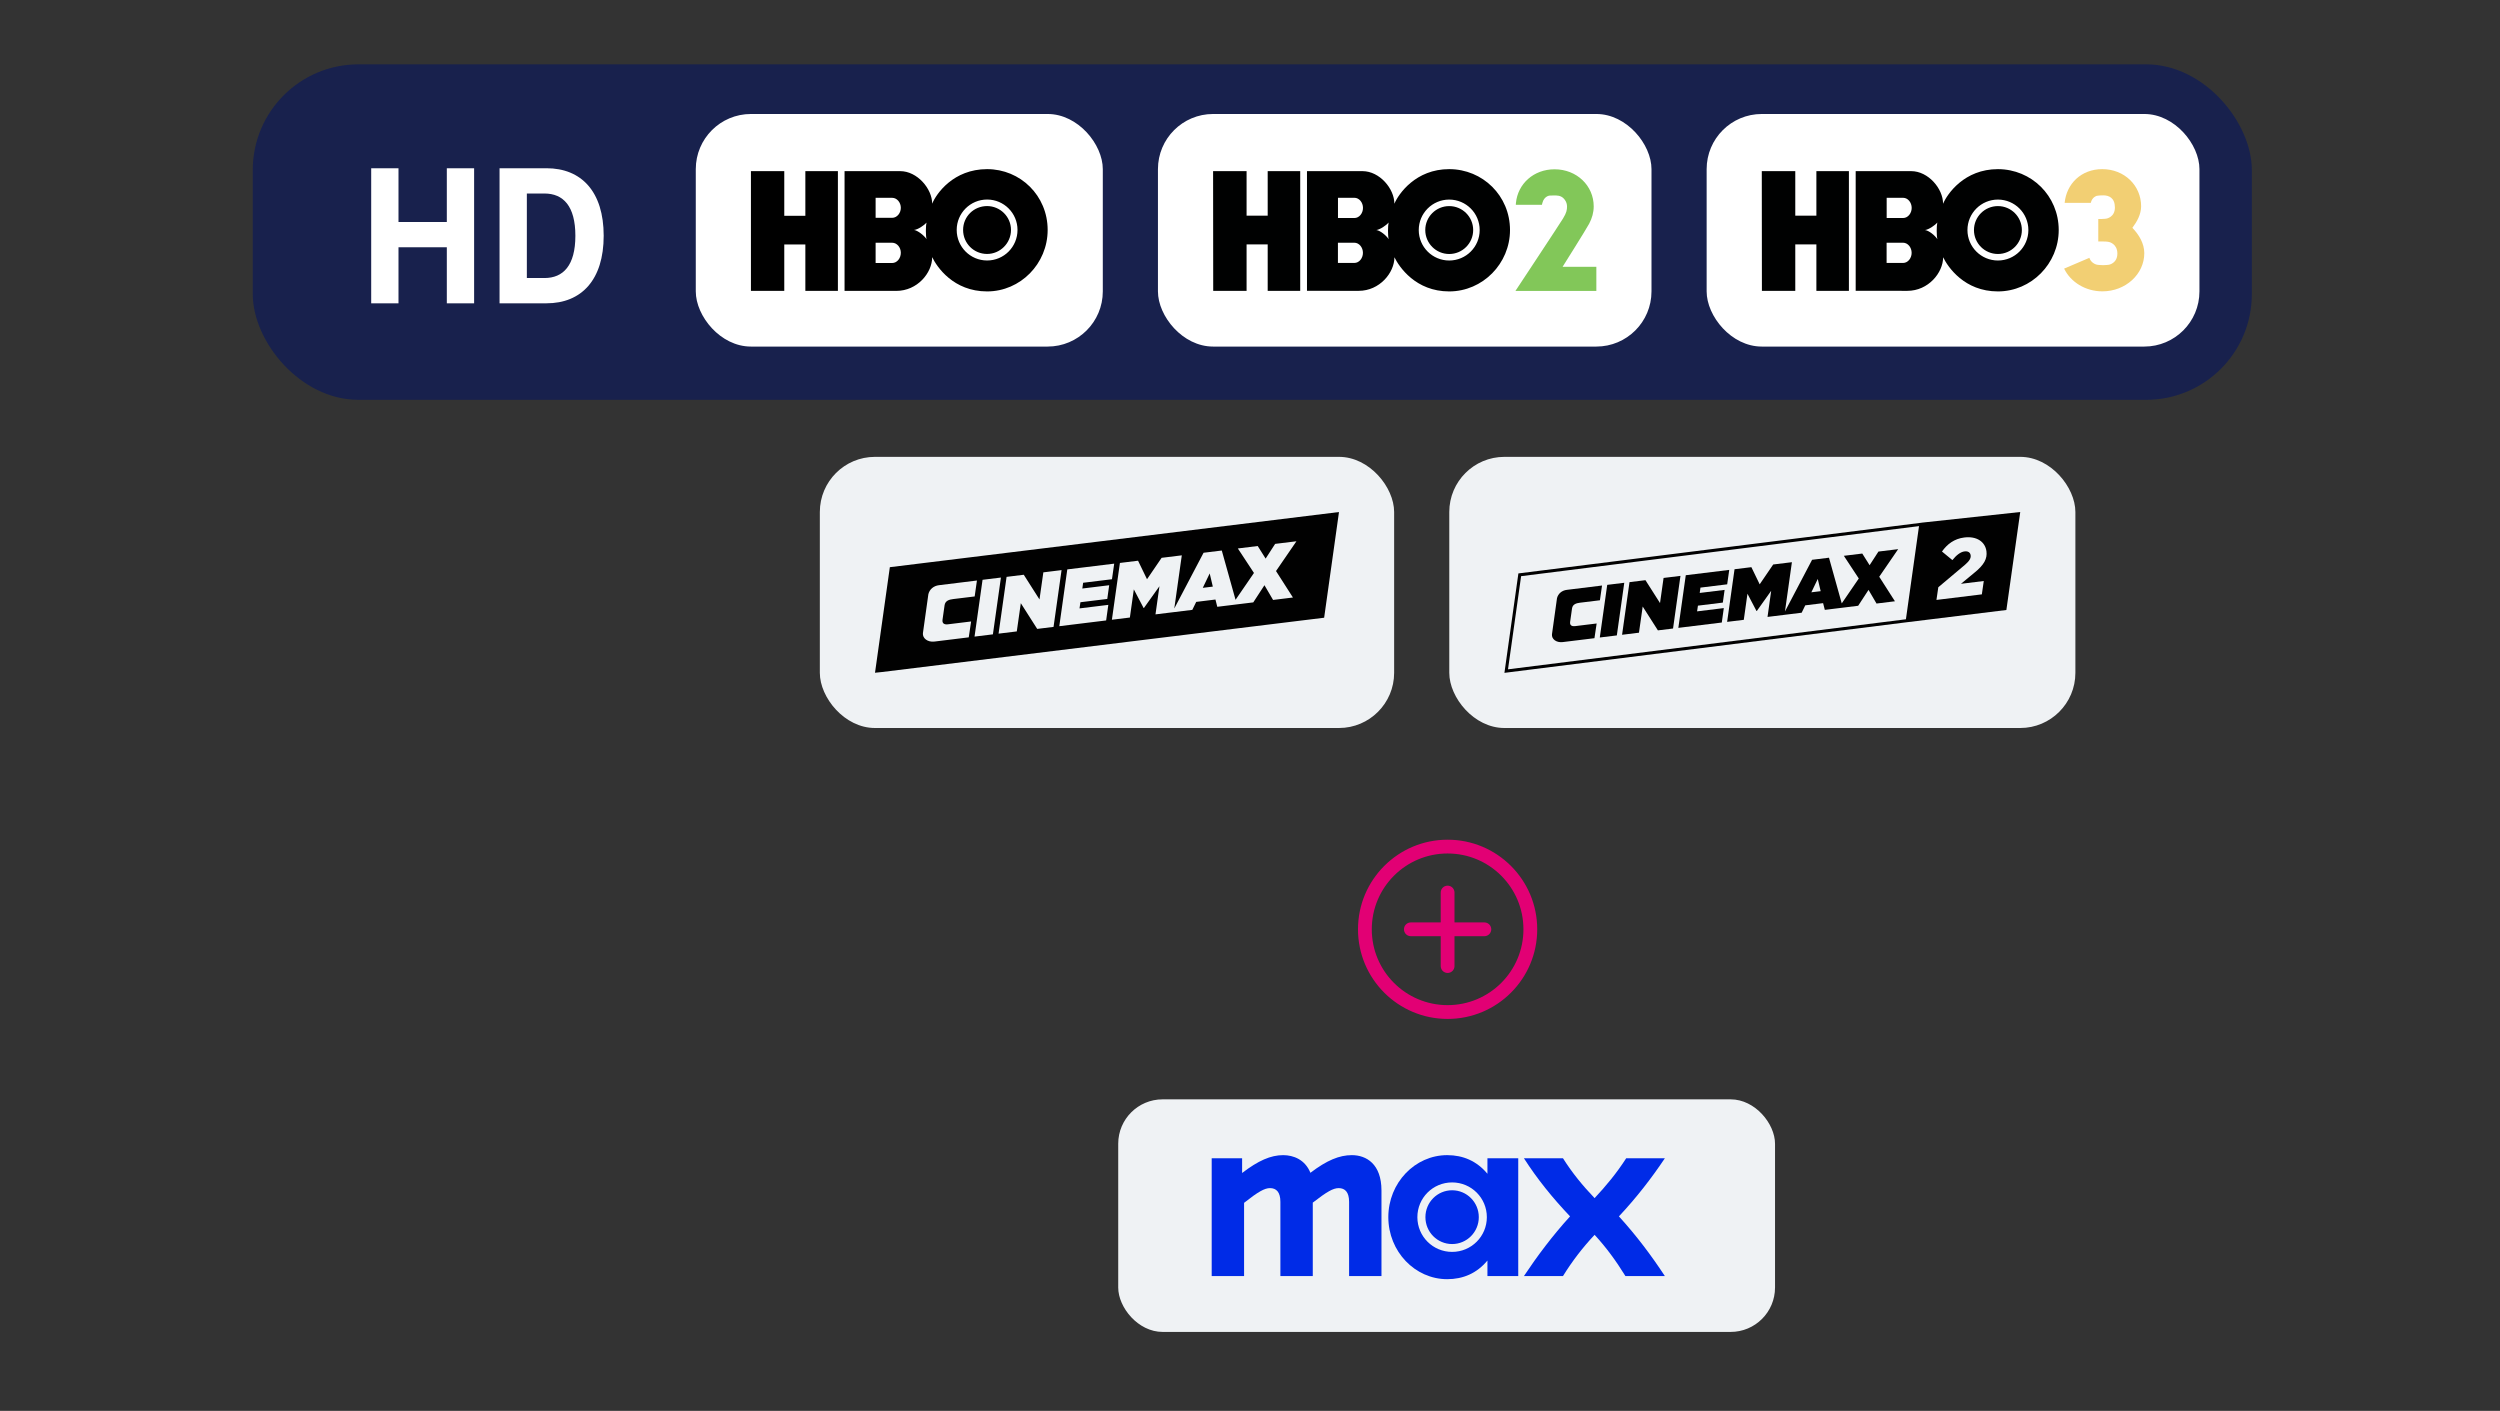 <?xml version="1.0" encoding="UTF-8" standalone="no"?>
<svg
   width="544"
   height="307"
   viewBox="0 0 544 307"
   fill="none"
   version="1.1"
   id="svg130"
   sodipodi:docname="szuper-hbo-max-pak-csomag_2024.svg"
   inkscape:version="1.1.2 (b8e25be833, 2022-02-05)"
   xmlns:inkscape="http://www.inkscape.org/namespaces/inkscape"
   xmlns:sodipodi="http://sodipodi.sourceforge.net/DTD/sodipodi-0.dtd"
   xmlns="http://www.w3.org/2000/svg"
   xmlns:svg="http://www.w3.org/2000/svg">
  <rect x="0" y="0" width="544" height="307" fill="#333333" stroke="none"/>
  <sodipodi:namedview
     id="namedview132"
     pagecolor="#ffffff"
     bordercolor="#666666"
     borderopacity="1.0"
     inkscape:pageshadow="2"
     inkscape:pageopacity="0.0"
     inkscape:pagecheckerboard="0"
     showgrid="false"
     inkscape:zoom="0.97242647"
     inkscape:cx="249.37618"
     inkscape:cy="214.4121"
     inkscape:window-width="1920"
     inkscape:window-height="996"
     inkscape:window-x="-8"
     inkscape:window-y="-8"
     inkscape:window-maximized="1"
     inkscape:current-layer="svg130" />
  <rect
     x="55"
     y="14"
     width="435"
     height="73"
     rx="23"
     fill="#18214D"
     id="rect2" />
  <path
     d="M97.228 36.608H103.168V66H97.228V53.812H86.712V66H80.772V36.608H86.712V48.312H97.228V36.608ZM108.702 66V36.608H118.91C126.566 36.608 131.362 41.756 131.362 51.304C131.362 60.852 126.566 66 118.91 66H108.702ZM114.642 60.5H118.47C122.562 60.5 125.202 57.772 125.202 51.304C125.202 44.836 122.562 42.108 118.47 42.108H114.642V60.5Z"
     fill="white"
     id="path4" />
  <rect
     x="151.402"
     y="24.804"
     width="88.567"
     height="50.609"
     rx="12"
     fill="white"
     id="rect6" />
  <g
     clip-path="url(#clip0_244_8023)"
     id="g10">
    <path
       fill-rule="evenodd"
       clip-rule="evenodd"
       d="M214.795 55.26C217.609 55.26 219.992 52.937 219.992 50.035C219.992 47.133 217.609 44.84 214.795 44.84C211.895 44.84 209.571 47.133 209.571 50.035C209.571 52.937 211.895 55.26 214.795 55.26ZM208.178 50.035C208.178 46.379 211.138 43.42 214.795 43.42C218.453 43.42 221.41 46.379 221.41 50.035C221.41 53.719 218.453 56.682 214.795 56.682C211.138 56.682 208.178 53.719 208.178 50.035ZM198.895 50.035C199.734 49.976 201.1 49.02 201.621 48.44C201.417 49.136 201.417 51.34 201.621 52.038C201.041 51.197 199.734 50.18 198.895 50.035ZM194.135 43.044C195.18 43.044 196.02 44.059 196.02 45.221C196.02 46.379 195.18 47.398 194.135 47.398H190.534V43.044H194.135ZM194.135 52.82C195.18 52.82 196.02 53.837 196.02 54.997C196.02 56.218 195.18 57.231 194.135 57.231H190.534V52.82H194.135ZM214.795 63.413C222.049 63.413 227.969 57.378 227.969 50.035C227.969 42.577 222.049 36.804 214.795 36.804C207.454 36.804 203.739 42.142 202.842 44.319C202.842 41.098 199.618 37.239 195.875 37.239H183.775V63.298H195.033C199.618 63.298 202.842 59.379 202.842 55.955C203.857 58.074 207.454 63.413 214.795 63.413ZM182.327 63.297H175.245V53.198H170.658V63.297H163.402V37.239H170.658V46.958H175.245V37.239H182.327V63.297Z"
       fill="black"
       id="path8" />
  </g>
  <rect
     x="251.969"
     y="24.804"
     width="107.395"
     height="50.609"
     rx="12"
     fill="white"
     id="rect12" />
  <g
     clip-path="url(#clip1_244_8023)"
     id="g18">
    <path
       d="M340.019 58.055C340.019 58.055 345.177 49.867 345.803 48.675C346.435 47.477 346.791 46.224 346.791 44.91C346.791 40.411 343.107 36.838 338.274 36.838C333.706 36.838 330.27 40.011 329.868 44.162L329.839 44.56H335.523L335.62 44.162C335.999 42.699 337.126 42.57 337.126 42.57C337.126 42.57 337.642 42.514 338.587 42.533C339.435 42.556 340.035 42.822 340.525 43.512C340.825 43.931 340.985 44.41 340.985 44.928C340.985 45.655 340.901 46.258 340.114 47.548C339.414 48.704 329.762 63.302 329.762 63.302H347.365V58.055H340.019Z"
       fill="#82C759"
       id="path14" />
    <path
       d="M315.346 55.27C318.229 55.27 320.562 52.932 320.562 50.057C320.562 47.18 318.229 44.847 315.346 44.847C312.471 44.847 310.139 47.18 310.139 50.057C310.139 52.932 312.471 55.27 315.346 55.27ZM308.72 50.057C308.72 46.398 311.69 43.428 315.346 43.428C319.011 43.428 321.978 46.398 321.978 50.057C321.978 53.72 319.011 56.687 315.346 56.687C311.69 56.687 308.72 53.72 308.72 50.057ZM299.492 50.057C300.311 49.955 301.677 49.015 302.159 48.417C301.991 49.16 301.977 51.308 302.175 52.048C301.625 51.203 300.321 50.163 299.492 50.057ZM294.722 43.039C295.767 43.039 296.586 44.068 296.586 45.24C296.586 46.411 295.767 47.441 294.722 47.441H291.144V43.039H294.722ZM294.711 52.817C295.754 52.817 296.575 53.846 296.575 55.015C296.575 56.192 295.754 57.216 294.711 57.216H291.133V52.817H294.711ZM315.344 63.413C322.642 63.411 328.578 57.35 328.578 50.052C328.576 42.602 322.642 36.81 315.344 36.804C308.059 36.799 304.334 42.167 303.415 44.331C303.423 41.08 300.216 37.244 296.472 37.239H284.399V63.284L295.656 63.287C300.195 63.287 303.423 59.354 303.428 55.981C304.465 58.106 308.059 63.416 315.344 63.413ZM282.927 63.292H275.85V53.185H271.256V63.292H263.995L263.969 37.241H271.256V46.932H275.85V37.241H282.927V63.292Z"
       fill="#000101"
       id="path16" />
  </g>
  <rect
     x="371.365"
     y="24.804"
     width="107.234"
     height="50.609"
     rx="12"
     fill="white"
     id="rect20" />
  <g
     clip-path="url(#clip2_244_8023)"
     id="g26">
    <path
       d="M434.749 55.267C437.625 55.267 439.958 52.936 439.958 50.06C439.958 47.178 437.625 44.845 434.749 44.845C431.868 44.845 429.534 47.178 429.534 50.06C429.534 52.936 431.868 55.267 434.749 55.267ZM428.117 50.06C428.117 46.396 431.085 43.428 434.749 43.428C438.407 43.428 441.375 46.396 441.375 50.06C441.375 53.718 438.407 56.686 434.749 56.686C431.085 56.686 428.117 53.718 428.117 50.06ZM418.886 50.06C419.71 49.954 421.075 49.014 421.556 48.419C421.388 49.159 421.375 51.305 421.575 52.048C421.024 51.203 419.721 50.162 418.886 50.06ZM414.121 43.041C415.162 43.041 415.983 44.068 415.983 45.24C415.983 46.409 415.162 47.439 414.121 47.439H410.54V43.041H414.121ZM414.111 52.817C415.149 52.817 415.973 53.847 415.973 55.019C415.973 56.191 415.149 57.218 414.111 57.218H410.526V52.817H414.111ZM434.746 63.413C442.039 63.41 447.976 57.35 447.976 50.054C447.973 42.604 442.039 36.812 434.746 36.807C427.453 36.801 423.732 42.166 422.81 44.334C422.821 41.081 419.615 37.244 415.87 37.239H403.797V63.281L415.051 63.286C419.592 63.286 422.818 59.354 422.826 55.983C423.861 58.103 427.453 63.415 434.746 63.413ZM402.322 63.292H395.245V53.183H390.652V63.292H383.391L383.365 37.241H390.652V46.931H395.245V37.241H402.322V63.292Z"
       fill="#000101"
       id="path22" />
    <path
       d="M464.004 49.575C465.007 48.248 465.908 46.634 465.908 44.89C465.908 40.384 462.295 36.804 457.451 36.804C452.879 36.804 449.669 39.981 449.268 44.142H454.952C455.247 42.875 456.229 42.62 456.229 42.62C456.229 42.62 456.743 42.509 457.688 42.509C458.902 42.509 460.203 43.052 460.203 45.159C460.203 47.266 458.389 47.563 458.389 47.563C458.389 47.563 457.881 47.658 457.201 47.658C457.175 47.658 456.585 47.656 456.585 47.656V52.549C456.585 52.549 457.583 52.546 457.622 52.546C458.578 52.546 458.942 52.66 458.942 52.66C458.942 52.66 460.741 53.036 460.741 55.17C460.741 57.306 458.902 57.608 458.902 57.608C458.902 57.608 458.31 57.701 457.622 57.701C456.932 57.701 456.34 57.608 456.34 57.608C456.34 57.608 455.076 57.398 454.644 56.107L449.152 58.449C450.569 61.367 453.767 63.397 457.486 63.397C462.519 63.397 466.598 59.673 466.598 55.083C466.598 52.97 465.424 51.045 464.004 49.575Z"
       fill="#F2CF73"
       id="path24" />
  </g>
  <rect
     x="178.397"
     y="99.413"
     width="124.967"
     height="59"
     rx="12"
     fill="#EFF2F4"
     id="rect28" />
  <g
     clip-path="url(#clip3_244_8023)"
     id="g37">
    <mask
       id="mask0_244_8023"
       style="mask-type:luminance"
       maskUnits="userSpaceOnUse"
       x="-98"
       y="-481"
       width="2451"
       height="2451">
      <path
         d="M-97.452 1969.75H2352.54V-480.231H-97.452V1969.75Z"
         fill="white"
         id="path30" />
    </mask>
    <g
       mask="url(#mask0_244_8023)"
       id="g35">
      <path
         d="M263.23 124.782L263.909 127.646L261.724 127.914L263.23 124.782ZM291.365 111.418L288.134 134.417L190.398 146.418L193.629 123.419L291.365 111.418ZM277.66 124.259L282.105 117.781L277.47 118.349L275.4 121.551L273.68 118.814L269.354 119.345L272.861 124.675L268.856 130.515L265.86 119.794L261.897 120.279L255.525 132.408L257.159 120.843L252.768 121.382L249.591 126.041L247.64 122.012L243.693 122.498L241.948 134.853L245.862 134.376L246.722 128.247L248.85 132.305L248.92 132.297L252.295 127.564L251.434 133.688L255.089 133.24L255.414 133.203L259.448 132.705L260.296 130.972L264.481 130.457L264.88 132.038L268.083 131.647L269.14 131.515L272.713 131.079L275.145 127.342L277.022 130.548L281.343 130.017L277.66 124.259ZM235.515 128.062L235.688 126.811L241.964 126.041L242.45 122.65L232.243 123.901L230.502 136.261L240.696 135.009L241.17 131.618L234.902 132.388L235.099 131.046L240.943 130.33L241.359 127.346L235.515 128.062ZM217.286 137.882L221.254 137.396L222.13 131.252L225.695 136.849L229.251 136.413L230.996 124.057L227.032 124.543L226.193 130.441L222.772 125.066L219.031 125.527L217.286 137.882ZM217.801 125.675L213.804 126.165L212.059 138.524L216.056 138.034L217.801 125.675ZM200.827 137.775C200.712 138.878 201.844 139.784 203.338 139.602H203.346L210.8 138.685L211.314 135.232L206.248 135.853C205.577 135.935 204.972 135.725 205.091 134.861L205.536 131.729C205.668 130.733 206.511 130.466 207.392 130.359L212.088 129.787L212.582 126.321L204.326 127.338C203.173 127.478 202.28 128.21 202.013 129.293L200.827 137.775Z"
         fill="#010101"
         id="path33" />
    </g>
  </g>
  <rect
     x="315.364"
     y="99.413"
     width="136.24"
     height="59"
     rx="12"
     fill="#EFF2F4"
     id="rect39" />
  <g
     clip-path="url(#clip4_244_8023)"
     id="g53">
    <path
       d="M374.662 135.462L375.098 132.321L369.287 133.033L369.472 131.79L374.888 131.124L375.275 128.362L369.859 129.025L370.019 127.864L375.835 127.148L376.283 124.008L366.825 125.168L365.208 136.622L374.662 135.462Z"
       fill="#010101"
       id="path41" />
    <path
       d="M356.639 137.675L357.45 131.979L360.759 137.169L364.055 136.765L365.669 125.311L361.993 125.76L361.22 131.226L358.05 126.246L354.581 126.674L352.963 138.128L356.639 137.675Z"
       fill="#010101"
       id="path43" />
    <path
       d="M395.545 125.984L396.179 128.639L394.15 128.886L395.545 125.984ZM379.449 134.874L380.247 129.195L382.219 132.961L382.284 132.952L385.408 128.561L384.614 134.241L388.001 133.825L388.302 133.788L392.043 133.327L392.825 131.722L396.706 131.244L397.08 132.71L400.044 132.343L401.023 132.224L404.336 131.816L406.592 128.359L408.329 131.331L412.337 130.837L408.921 125.499L413.041 119.494L408.748 120.021L406.826 122.988L405.23 120.453L401.221 120.943L404.472 125.881L400.764 131.298L397.986 121.358L394.311 121.811L388.409 133.051L389.919 122.334L385.849 122.832L382.906 127.149L381.099 123.416L377.436 123.865L375.823 135.319L379.449 134.874Z"
       fill="#010101"
       id="path45" />
    <path
       d="M340.034 139.719C340.038 139.719 340.038 139.719 340.038 139.719L346.952 138.872L347.43 135.67L342.729 136.246C342.108 136.324 341.548 136.126 341.659 135.324L342.071 132.422C342.194 131.496 342.972 131.253 343.791 131.151L348.142 130.62L348.603 127.409L340.947 128.352C339.881 128.479 339.054 129.163 338.803 130.163L337.708 138.024C337.601 139.049 338.647 139.888 340.034 139.719Z"
       fill="#010101"
       id="path47" />
    <path
       d="M351.823 138.266L353.44 126.812L349.732 127.265L348.115 138.719L351.823 138.266Z"
       fill="#010101"
       id="path49" />
    <path
       d="M431.668 126.427L431.249 129.333L421.371 130.543L421.774 127.786L427.602 122.88C428.598 122.015 428.89 121.439 428.816 120.851C428.742 120.229 428.265 119.888 427.483 119.986C426.594 120.093 425.688 120.818 424.844 121.879L422.573 120.011C423.696 118.426 425.227 117.225 427.437 116.957C430.141 116.624 431.993 117.896 432.253 119.978C432.438 121.509 431.845 122.863 429.508 124.723L426.705 127.037L431.668 126.427ZM414.728 134.754L328.142 145.644L330.994 125.374L417.576 114.484L414.728 134.754ZM418.132 113.734V113.743L330.401 124.777L327.364 146.413L415.123 135.375V135.379L436.587 132.733L439.603 111.413L418.132 113.734Z"
       fill="#010101"
       id="path51" />
  </g>
  <path
     fill-rule="evenodd"
     clip-rule="evenodd"
     d="M315 185.718C305.887 185.718 298.5 193.105 298.5 202.218C298.5 211.33 305.887 218.718 315 218.718C324.113 218.718 331.5 211.33 331.5 202.218C331.5 193.105 324.113 185.718 315 185.718ZM295.5 202.218C295.5 191.448 304.23 182.718 315 182.718C325.77 182.718 334.5 191.448 334.5 202.218C334.5 212.987 325.77 221.718 315 221.718C304.23 221.718 295.5 212.987 295.5 202.218ZM315 192.718C315.828 192.718 316.5 193.389 316.5 194.218V200.718H323C323.828 200.718 324.5 201.389 324.5 202.218C324.5 203.046 323.828 203.718 323 203.718H316.5V210.218C316.5 211.046 315.828 211.718 315 211.718C314.172 211.718 313.5 211.046 313.5 210.218V203.718H307C306.172 203.718 305.5 203.046 305.5 202.218C305.5 201.389 306.172 200.718 307 200.718H313.5V194.218C313.5 193.389 314.172 192.718 315 192.718Z"
     fill="#E20074"
     id="path55" />
  <rect
     x="243.325"
     y="239.218"
     width="142.921"
     height="50.609"
     rx="9.658"
     fill="#eff2f4"
     id="rect57"
     style="stroke-width:0.897" />
  <defs
     id="defs128">
    <linearGradient
       id="paint0_linear_244_8023"
       x1="305.1"
       y1="264.53"
       x2="391.566"
       y2="264.53"
       gradientUnits="userSpaceOnUse">
      <stop
         stop-color="#991EEB"
         id="stop86" />
      <stop
         offset="0.4"
         stop-color="#5822B4"
         id="stop88" />
      <stop
         offset="0.727"
         stop-color="#5822B4"
         id="stop90" />
      <stop
         offset="1"
         stop-color="#991EEB"
         id="stop92" />
    </linearGradient>
    <radialGradient
       id="paint1_radial_244_8023"
       cx="0"
       cy="0"
       r="1"
       gradientUnits="userSpaceOnUse"
       gradientTransform="translate(325.916 259.631) scale(15.44 20.099)">
      <stop
         stop-color="#7BA7F2"
         stop-opacity="0.5"
         id="stop95" />
      <stop
         offset="1"
         stop-color="#7BA7F2"
         stop-opacity="0"
         id="stop97" />
    </radialGradient>
    <radialGradient
       id="paint2_radial_244_8023"
       cx="0"
       cy="0"
       r="1"
       gradientUnits="userSpaceOnUse"
       gradientTransform="translate(341.288 276.385) scale(31.768 22.495)">
      <stop
         offset="0.2"
         stop-color="#7BA7F2"
         id="stop100" />
      <stop
         offset="1"
         stop-color="#7BA7F2"
         stop-opacity="0"
         id="stop102" />
    </radialGradient>
    <radialGradient
       id="paint3_radial_244_8023"
       cx="0"
       cy="0"
       r="1"
       gradientUnits="userSpaceOnUse"
       gradientTransform="translate(360.795 252.745) scale(17.279 17.279)">
      <stop
         stop-color="#7BA7F2"
         id="stop105" />
      <stop
         offset="1"
         stop-color="#7BA7F2"
         stop-opacity="0"
         id="stop107" />
    </radialGradient>
    <clipPath
       id="clip0_244_8023">
      <rect
         width="64.567"
         height="26.609"
         fill="white"
         transform="translate(163.402 36.804)"
         id="rect110" />
    </clipPath>
    <clipPath
       id="clip1_244_8023">
      <rect
         width="83.395"
         height="26.609"
         fill="white"
         transform="translate(263.969 36.804)"
         id="rect113" />
    </clipPath>
    <clipPath
       id="clip2_244_8023">
      <rect
         width="83.234"
         height="26.609"
         fill="white"
         transform="translate(383.365 36.804)"
         id="rect116" />
    </clipPath>
    <clipPath
       id="clip3_244_8023">
      <rect
         width="100.967"
         height="35"
         fill="white"
         transform="translate(190.397 111.413)"
         id="rect119" />
    </clipPath>
    <clipPath
       id="clip4_244_8023">
      <rect
         width="112.24"
         height="35"
         fill="white"
         transform="translate(327.364 111.413)"
         id="rect122" />
    </clipPath>
    <clipPath
       id="clip5_244_8023">
      <rect
         width="153.571"
         height="26.609"
         fill="white"
         transform="translate(238 251.218)"
         id="rect125" />
    </clipPath>
    <style
       id="style949">.cls-1{fill:#002be7;}</style>
  </defs>
  <g
     id="Max_Logo-2"
     transform="matrix(0.165,0,0,0.165,263.664,251.359)">
    <path
       id="x"
       class="cls-1"
       d="m 411.79,159.44 h 51.51 c 12.16,-19.67 25.88,-37.53 41.67,-54.35 15.53,16.82 28.47,34.68 40.63,54.35 h 52.02 C 579.76,132.26 560.35,106.38 537.05,80.76 560.09,56.17 579.76,30.8 597.62,4.15 H 546.63 C 533.95,23.82 520.23,40.38 504.96,56.69 489.43,40.38 475.71,23.82 463.29,4.15 h -51.51 c 17.6,27.43 37.53,52.02 60.82,76.61 -23.29,25.62 -43.22,52.28 -60.82,78.68" />
    <path
       id="a"
       class="cls-1"
       d="m 310.59,163.58 c 20.96,0 39.08,-7.76 53.06,-24.59 v 20.45 h 40.63 V 4.14 H 363.65 V 24.59 C 349.67,7.77 331.55,0 310.59,0 c -42.45,0 -77.65,36.49 -77.65,81.79 0,45.3 35.2,81.79 77.65,81.79 M 271.25,81.79 c 0,-25.36 20.45,-45.81 45.81,-45.81 25.36,0 45.81,20.45 45.81,45.81 0,25.36 -20.45,45.81 -45.81,45.81 -25.36,0 -45.81,-20.45 -45.81,-45.81 m 10.61,0 c 0,19.67 15.79,35.46 35.2,35.46 19.41,0 35.2,-15.79 35.2,-35.46 0,-19.67 -15.79,-35.46 -35.2,-35.46 -19.41,0 -35.2,15.79 -35.2,35.46" />
    <path
       id="m"
       class="cls-1"
       d="M 0,159.44 H 42.71 V 62.89 C 61.35,48.14 69.89,43.48 76.88,43.48 c 8.28,0 13.72,5.18 13.72,18.12 v 97.83 h 42.71 V 62.64 c 18.64,-14.49 26.92,-19.15 34.17,-19.15 8.28,0 13.72,5.18 13.72,18.12 v 97.83 h 42.71 V 46.59 C 223.88,11.65 203.95,0 184.8,0 168.49,0 151.93,6.73 130.19,23.29 123.2,5.95 107.93,0 94.21,0 77.9,0 61.34,7.25 40.12,23.55 V 4.14 H 0 v 155.29 z" />
  </g>
</svg>
